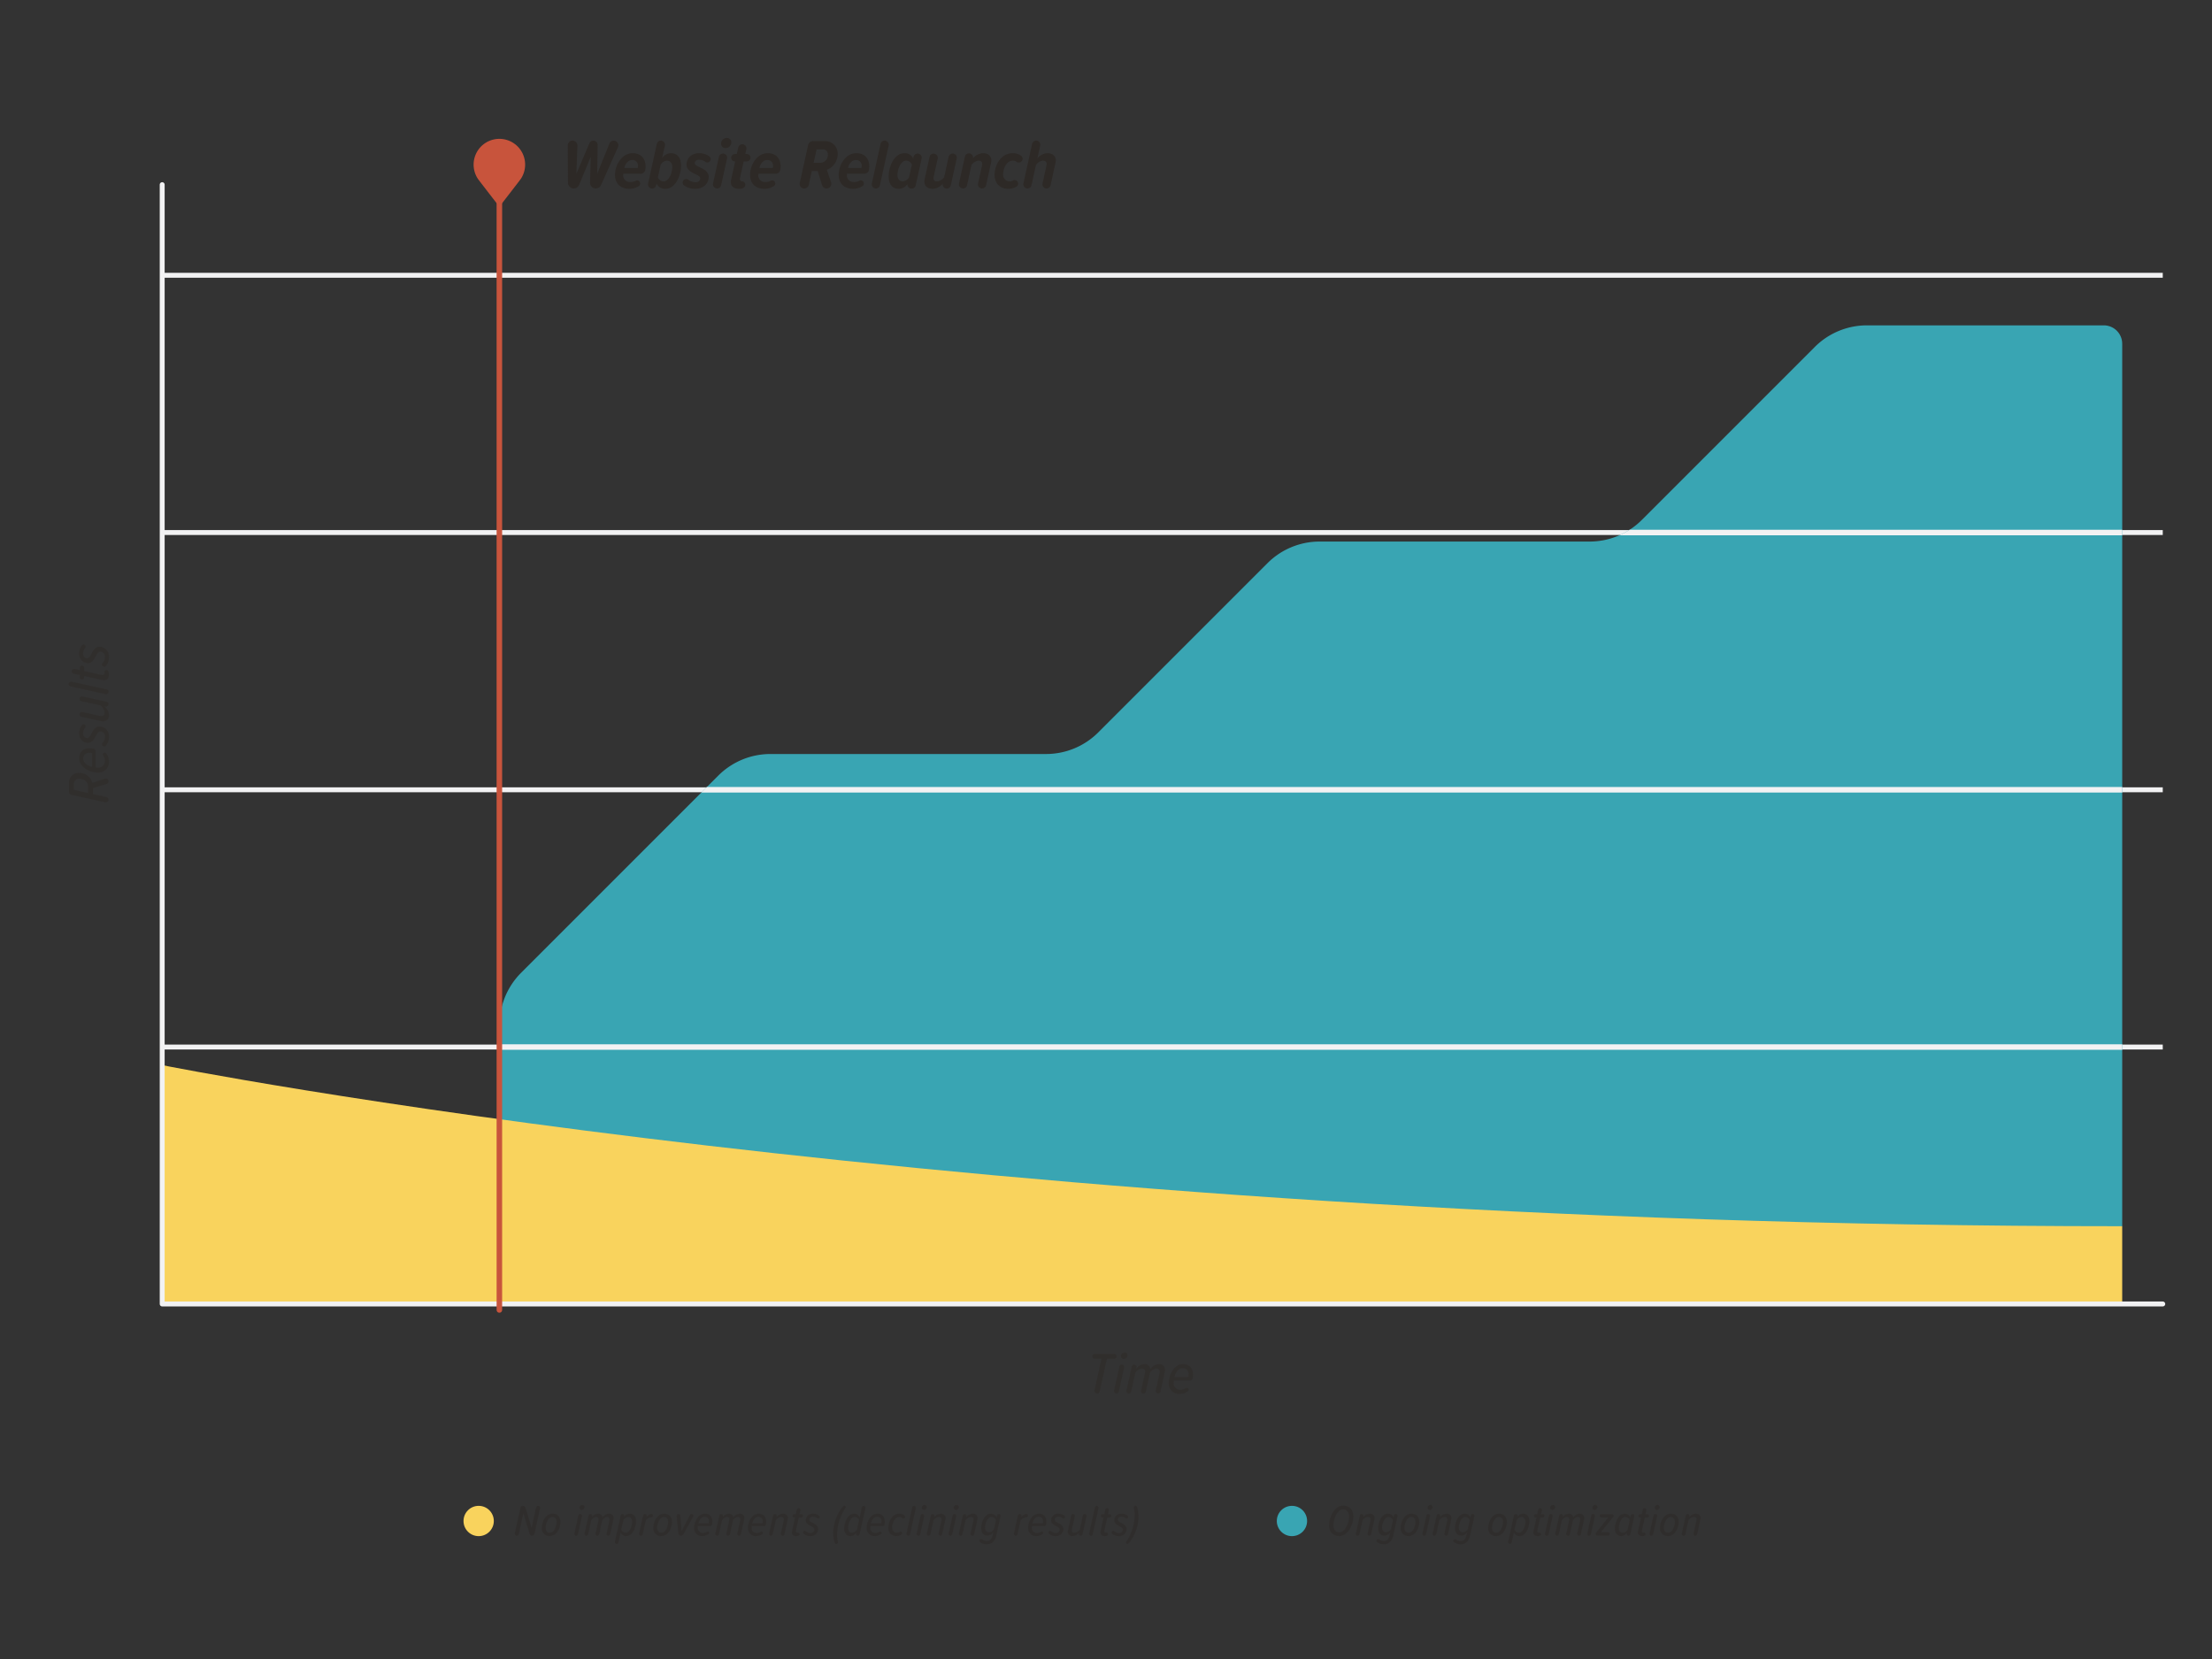 <?xml version="1.0" encoding="UTF-8"?> <svg xmlns="http://www.w3.org/2000/svg" xmlns:xlink="http://www.w3.org/1999/xlink" width="900" height="675" viewBox="0 0 900 675"><rect x="0" y="0" width="900" height="675" fill="#333333" stroke="none"/><defs><clipPath id="clip-path"><path d="M855.967,132.376H759.602a30,30,0,0,0-21.213,8.787l-70.393,70.393a30,30,0,0,1-21.213,8.787H536.923a30,30,0,0,0-21.213,8.787l-68.867,68.867a30,30,0,0,1-21.213,8.787H313.464a30,30,0,0,0-21.213,8.787l-80.219,80.219a30,30,0,0,0-8.787,21.213V521.251H863.467l0-381.375A7.5,7.5,0,0,0,855.967,132.376Z" style="fill:none"></path></clipPath></defs><g style="isolation:isolate"><g id="Layer_1" data-name="Layer 1"><line x1="879.967" y1="426.011" x2="65.989" y2="426.011" style="fill:none;stroke:#f2f2f3;stroke-miterlimit:10;stroke-width:2px"></line><line x1="879.967" y1="321.342" x2="65.989" y2="321.342" style="fill:none;stroke:#f2f2f3;stroke-miterlimit:10;stroke-width:2px"></line><line x1="879.967" y1="112.002" x2="65.989" y2="112.002" style="fill:none;stroke:#f2f2f3;stroke-miterlimit:10;stroke-width:2px"></line><line x1="879.967" y1="216.672" x2="65.989" y2="216.672" style="fill:none;stroke:#f2f2f3;stroke-miterlimit:10;stroke-width:2px"></line><path d="M855.967,132.376H759.602a30,30,0,0,0-21.213,8.787l-70.393,70.393a30,30,0,0,1-21.213,8.787H536.923a30,30,0,0,0-21.213,8.787l-68.867,68.867a30,30,0,0,1-21.213,8.787H313.464a30,30,0,0,0-21.213,8.787l-80.219,80.219a30,30,0,0,0-8.787,21.213V521.251l656.517,9.293.005-29.283,3.699-2.348 0-359.038A7.5,7.5,0,0,0,855.967,132.376Z" style="fill:#39a5b3"></path><g style="clip-path:url(#clip-path)"><g style="mix-blend-mode:multiply"><line x1="879.967" y1="426.011" x2="65.989" y2="426.011" style="fill:none;stroke:#f2f2f3;stroke-miterlimit:10;stroke-width:2.25px"></line><line x1="879.967" y1="321.342" x2="65.989" y2="321.342" style="fill:none;stroke:#f2f2f3;stroke-miterlimit:10;stroke-width:2.25px"></line><line x1="879.967" y1="112.002" x2="65.989" y2="112.002" style="fill:none;stroke:#f2f2f3;stroke-miterlimit:10;stroke-width:2.25px"></line><line x1="879.967" y1="216.672" x2="65.989" y2="216.672" style="fill:none;stroke:#f2f2f3;stroke-miterlimit:10;stroke-width:2.25px"></line></g></g><g style="opacity:0.5"><path d="M37.555,318.471,42.716,316.79a1.14,1.14,0,0,1,1.464,1.104,1.198,1.198,0,0,1-.912,1.128l-5.425,1.656v2.4l5.448,1.2a1.115,1.115,0,1,1-.455,2.184l-13.706-3.024a1.263,1.263,0,0,1-1.08-1.344v-3.601a3.917,3.917,0,0,1,4.009-4.032A5.432,5.432,0,0,1,37.555,318.471Zm-5.304-1.585a2.002,2.002,0,0,0-2.185,2.017v2.448l5.761,1.296v-2.616C35.827,317.99,34.074,316.886,32.251,316.886Z" style="fill:#2d2926"></path><path d="M32.179,308.511c0-2.496,1.632-4.081,4.393-4.081a7.444,7.444,0,0,1,1.271.12,1.183,1.183,0,0,1,1.08,1.32v6.36a7.048,7.048,0,0,0,.984.097,2.637,2.637,0,0,0,2.736-2.856,3.906,3.906,0,0,0-.672-2.088.65.65,0,0,1-.145-.408.779.779,0,0,1,.792-.769.766.766,0,0,1,.648.336,5.425,5.425,0,0,1,1.08,3.169,4.264,4.264,0,0,1-4.633,4.632C36.571,314.343,32.179,312.183,32.179,308.511Zm4.272-2.208a2.32,2.32,0,0,0-2.568,2.376c0,1.752,1.896,3,3.576,3.288v-5.545A5.063,5.063,0,0,0,36.451,306.303Z" style="fill:#2d2926"></path><path d="M42.403,303.735a.912.912,0,0,1-.912-.912.878.878,0,0,1,.216-.6,3.73,3.73,0,0,0,.984-2.521,1.941,1.941,0,0,0-1.824-2.088c-.864,0-1.368.912-1.944,1.92-.672,1.296-1.464,2.736-3.144,2.736-1.896,0-3.601-1.44-3.601-4.032a5.081,5.081,0,0,1,1.128-3.217.919.919,0,0,1,.672-.336.87.87,0,0,1,.672,1.416,3.566,3.566,0,0,0-.815,2.208c0,1.2.672,1.944,1.607,1.944.769,0,1.249-.864,1.776-1.848.721-1.32,1.513-2.833,3.288-2.833a3.91,3.91,0,0,1,3.841,4.225,5.293,5.293,0,0,1-1.248,3.601A.854.854,0,0,1,42.403,303.735Z" style="fill:#2d2926"></path><path d="M33.57,283.358l9.817,2.16a1.004,1.004,0,0,1,.792.984,1.026,1.026,0,0,1-1.225.983l-.504-.119a4.757,4.757,0,0,1,1.896,3.456,2.418,2.418,0,0,1-3.217,2.592l-7.992-1.752a1.004,1.004,0,0,1-.792-.984,1.015,1.015,0,0,1,1.224-.983l6.961,1.56c1.272.288,1.992-.168,1.992-1.392a4.018,4.018,0,0,0-1.776-2.881l-7.608-1.656a1.007,1.007,0,1,1,.432-1.968Z" style="fill:#2d2926"></path><path d="M42.955,282.448l-14.232-3.145a1.005,1.005,0,0,1-.793-.984,1.017,1.017,0,0,1,1.225-.984l14.233,3.145a.985.985,0,0,1,.792.984A1.03,1.03,0,0,1,42.955,282.448Z" style="fill:#2d2926"></path><path d="M33.354,270.783a.907.907,0,0,1,.912.888v1.345l6.864,1.536c.864.216,1.393-.024,1.393-.84a.875.875,0,0,0-.048-.24.801.801,0,0,1,.72-.864.816.816,0,0,1,.912.528,2.684,2.684,0,0,1,.24,1.128c0,1.944-.984,2.832-2.809,2.424l-7.272-1.607v.527a.907.907,0,0,1-.912.889.886.886,0,0,1-.888-.889v-.936l-2.496-.553a.997.997,0,0,1-.792-.96,1.032,1.032,0,0,1,1.224-1.008l2.064.456v-.937A.886.886,0,0,1,33.354,270.783Z" style="fill:#2d2926"></path><path d="M42.403,271.288a.912.912,0,0,1-.912-.912.878.878,0,0,1,.216-.6,3.73,3.73,0,0,0,.984-2.521,1.941,1.941,0,0,0-1.824-2.088c-.864,0-1.368.912-1.944,1.92-.672,1.296-1.464,2.736-3.144,2.736-1.896,0-3.601-1.44-3.601-4.032a5.081,5.081,0,0,1,1.128-3.217.919.919,0,0,1,.672-.336.87.87,0,0,1,.672,1.416,3.566,3.566,0,0,0-.815,2.208c0,1.2.672,1.944,1.607,1.944.769,0,1.249-.864,1.776-1.848.721-1.32,1.513-2.833,3.288-2.833a3.91,3.91,0,0,1,3.841,4.225,5.293,5.293,0,0,1-1.248,3.601A.854.854,0,0,1,42.403,271.288Z" style="fill:#2d2926"></path></g><g style="opacity:0.5"><path d="M445.308,565.659l2.808-12.77h-2.688a1.008,1.008,0,0,1,0-2.017h7.897a1.008,1.008,0,0,1,0,2.017h-2.929l-2.928,13.226a1.132,1.132,0,0,1-1.08.888A1.11,1.11,0,0,1,445.308,565.659Z" style="fill:#2d2926"></path><path d="M453.274,565.778l2.16-9.816a1.004,1.004,0,0,1,.984-.792,1.015,1.015,0,0,1,.983,1.224l-2.184,9.817a.978.978,0,0,1-.96.792A1.005,1.005,0,0,1,453.274,565.778Zm4.296-15.505a1.183,1.183,0,0,1,1.2,1.176,1.517,1.517,0,0,1-1.512,1.513,1.164,1.164,0,0,1-1.2-1.152A1.539,1.539,0,0,1,457.57,550.273Z" style="fill:#2d2926"></path><path d="M473.939,558.218l-1.752,7.993a1.007,1.007,0,1,1-1.968-.433l1.56-7.104c.24-1.104-.239-1.848-1.296-1.848a3.779,3.779,0,0,0-2.592,1.776l-1.656,7.608a1.012,1.012,0,0,1-1.009.792,1.001,1.001,0,0,1-.96-1.225l1.561-7.104c.24-1.128-.145-1.848-1.32-1.848a3.738,3.738,0,0,0-2.568,1.776l-1.68,7.608a.978.978,0,0,1-.96.792,1.034,1.034,0,0,1-1.009-1.225l2.185-9.816a1.004,1.004,0,0,1,.984-.792,1.039,1.039,0,0,1,.983,1.224l-.119.48a4.412,4.412,0,0,1,3.24-1.872,2.245,2.245,0,0,1,2.472,1.872v.168a4.527,4.527,0,0,1,3.48-2.04C473.412,555.002,474.348,556.322,473.939,558.218Z" style="fill:#2d2926"></path><path d="M481.354,555.002c2.496,0,4.081,1.632,4.081,4.393a7.443,7.443,0,0,1-.12,1.271,1.183,1.183,0,0,1-1.32,1.08h-6.36a7.048,7.048,0,0,0-.097.984,2.637,2.637,0,0,0,2.856,2.736,3.906,3.906,0,0,0,2.088-.672.65.65,0,0,1,.408-.145.779.779,0,0,1,.769.792.766.766,0,0,1-.336.648,5.425,5.425,0,0,1-3.169,1.08,4.264,4.264,0,0,1-4.632-4.633C475.522,559.395,477.683,555.002,481.354,555.002Zm2.208,4.272a2.32,2.32,0,0,0-2.376-2.568c-1.752,0-3,1.896-3.288,3.576h5.545A5.063,5.063,0,0,0,483.562,559.274Z" style="fill:#2d2926"></path></g><path d="M65.988,433.37v97.174H863.467V498.914C392.42,498.914,65.988,433.37,65.988,433.37Z" style="fill:#f9d35d"></path><polyline points="879.967 530.544 65.989 530.544 65.989 75.131" style="fill:none;stroke:#f2f2f3;stroke-linecap:round;stroke-linejoin:round;stroke-width:2px"></polyline><g id="Google_Tag_Manager" data-name="Google Tag Manager"><path d="M240.073,74.283l.286-10.494L235.612,75.228a2.317,2.317,0,0,1-2.173,1.458,2.373,2.373,0,0,1-2.345-2.345l-.086-15.127a1.942,1.942,0,0,1,1.944-2.002,1.996,1.996,0,0,1,1.973,2.06l-.4,11.409,5.29-12.41a1.743,1.743,0,0,1,3.346.715l-.171,11.695,4.976-12.268a1.878,1.878,0,1,1,3.46,1.459l-6.892,15.44a2.335,2.335,0,0,1-4.461-1.029Z" style="fill:#2d2926"></path><path d="M257.438,62.331c3.203,0,5.204,2.03,5.233,5.404a7.686,7.686,0,0,1-.115,1.172,1.929,1.929,0,0,1-2.173,1.773h-6.777c-.028.286-.057.543-.057.772a2.739,2.739,0,0,0,3.06,2.602A4.572,4.572,0,0,0,258.667,73.54a.918.918,0,0,1,.544-.143,1.257,1.257,0,0,1,1.258,1.286,1.22,1.22,0,0,1-.658,1.087,7.182,7.182,0,0,1-3.631,1.058c-3.66,0-5.948-2.087-5.948-5.719C250.231,67.192,252.948,62.331,257.438,62.331Zm2.145,5.146a2.248,2.248,0,0,0-2.373-2.373c-1.773,0-2.917,1.772-3.174,3.231h5.461A4.338,4.338,0,0,0,259.582,67.478Z" style="fill:#2d2926"></path><path d="M277.11,67.393c0,3.86-2.202,9.436-6.405,9.436a3.684,3.684,0,0,1-3.574-2.173l-.144.657a1.677,1.677,0,1,1-3.288-.657l3.546-16.128a1.716,1.716,0,0,1,1.658-1.315,1.683,1.683,0,0,1,1.63,2.03l-1.144,5.119a4.373,4.373,0,0,1,3.574-2.03C275.509,62.331,277.11,64.104,277.11,67.393Zm-3.574.6c0-1.658-.887-2.63-2.202-2.63a3.255,3.255,0,0,0-2.517,1.658L267.674,72.168a2.52,2.52,0,0,0,2.345,1.63C272.221,73.798,273.536,70.223,273.536,67.992Z" style="fill:#2d2926"></path><path d="M277.729,74.312a1.472,1.472,0,0,1,1.487-1.459,1.36,1.36,0,0,1,.829.258,4.954,4.954,0,0,0,2.974,1.058,1.695,1.695,0,0,0,1.888-1.544c0-.801-.944-1.287-2.06-1.83-1.572-.743-3.517-1.658-3.517-3.832,0-2.401,1.802-4.632,5.204-4.632a6.95,6.95,0,0,1,3.975,1.23,1.373,1.373,0,0,1-.743,2.545,1.285,1.285,0,0,1-.772-.286,4.8,4.8,0,0,0-2.516-.829c-1.115,0-1.802.601-1.802,1.401,0,.686.887,1.115,1.973,1.63,1.602.743,3.688,1.687,3.688,4.003,0,2.573-2.059,4.804-5.49,4.804a7.753,7.753,0,0,1-4.46-1.344A1.462,1.462,0,0,1,277.729,74.312Z" style="fill:#2d2926"></path><path d="M290.114,74.627l2.402-10.838a1.716,1.716,0,0,1,1.658-1.315,1.668,1.668,0,0,1,1.63,2.059l-2.402,10.838a1.66,1.66,0,0,1-1.63,1.315A1.7,1.7,0,0,1,290.114,74.627Zm5.604-18.501a1.802,1.802,0,0,1,1.858,1.772,2.347,2.347,0,0,1-2.345,2.345,1.785,1.785,0,0,1-1.858-1.772A2.367,2.367,0,0,1,295.719,56.126Z" style="fill:#2d2926"></path><path d="M305.356,64.133a1.532,1.532,0,0,1-1.516,1.544H302.582l-1.458,6.576c-.229.973.086,1.487.857,1.545.058,0,.114.028.172.028a1.348,1.348,0,0,1,1.087,1.258,1.503,1.503,0,0,1-1.259,1.573,3.382,3.382,0,0,1-1.115.171c-2.602,0-3.917-1.286-3.374-3.803l1.63-7.349h-.171a1.473,1.473,0,0,1-1.43-1.516,1.501,1.501,0,0,1,1.515-1.487h.744l.601-2.659a1.716,1.716,0,0,1,1.658-1.315,1.668,1.668,0,0,1,1.63,2.059l-.429,1.916h.657A1.484,1.484,0,0,1,305.356,64.133Z" style="fill:#2d2926"></path><path d="M312.394,62.331c3.203,0,5.204,2.03,5.233,5.404a7.686,7.686,0,0,1-.115,1.172,1.929,1.929,0,0,1-2.173,1.773h-6.777c-.028.286-.057.543-.057.772a2.739,2.739,0,0,0,3.06,2.602,4.572,4.572,0,0,0,2.059-.515.916.916,0,0,1,.543-.143,1.257,1.257,0,0,1,1.259,1.286,1.22,1.22,0,0,1-.658,1.087,7.184,7.184,0,0,1-3.631,1.058c-3.66,0-5.948-2.087-5.948-5.719C305.188,67.192,307.904,62.331,312.394,62.331Zm2.145,5.146a2.248,2.248,0,0,0-2.373-2.373c-1.773,0-2.917,1.772-3.174,3.231h5.461A4.338,4.338,0,0,0,314.538,67.478Z" style="fill:#2d2926"></path><path d="M336.417,69.079l1.716,5.062a1.919,1.919,0,0,1-1.83,2.545,1.941,1.941,0,0,1-1.858-1.458l-1.773-5.662h-2.373l-1.229,5.633a1.899,1.899,0,0,1-1.83,1.487,1.857,1.857,0,0,1-1.83-2.288l3.346-15.184a2.08,2.08,0,0,1,2.23-1.802h4.604a5.052,5.052,0,0,1,5.232,5.119A6.785,6.785,0,0,1,336.417,69.079Zm.4-6.205a1.959,1.959,0,0,0-2.03-2.116h-2.517L331.041,66.248h2.688A3.128,3.128,0,0,0,336.817,62.874Z" style="fill:#2d2926"></path><path d="M348.453,62.331c3.203,0,5.204,2.03,5.233,5.404a7.686,7.686,0,0,1-.115,1.172,1.929,1.929,0,0,1-2.173,1.773h-6.777c-.028.286-.057.543-.057.772a2.739,2.739,0,0,0,3.06,2.602,4.572,4.572,0,0,0,2.059-.515.918.918,0,0,1,.544-.143,1.257,1.257,0,0,1,1.258,1.286,1.22,1.22,0,0,1-.658,1.087,7.182,7.182,0,0,1-3.631,1.058c-3.66,0-5.948-2.087-5.948-5.719C341.247,67.192,343.964,62.331,348.453,62.331Zm2.145,5.146a2.248,2.248,0,0,0-2.373-2.373c-1.773,0-2.917,1.772-3.174,3.231h5.461A4.338,4.338,0,0,0,350.598,67.478Z" style="fill:#2d2926"></path><path d="M354.729,74.655l3.546-16.128a1.717,1.717,0,0,1,1.658-1.315,1.655,1.655,0,0,1,1.63,2.03l-3.546,16.128a1.66,1.66,0,0,1-1.63,1.315A1.688,1.688,0,0,1,354.729,74.655Z" style="fill:#2d2926"></path><path d="M374.984,64.504,372.582,75.37a1.672,1.672,0,0,1-1.688,1.373,1.748,1.748,0,0,1-1.716-1.83,4.306,4.306,0,0,1-3.46,1.915c-2.545,0-4.146-1.772-4.146-5.061,0-3.89,2.201-9.437,6.434-9.437a3.673,3.673,0,0,1,3.546,2.173l.143-.715a1.743,1.743,0,0,1,1.658-1.315A1.672,1.672,0,0,1,374.984,64.504Zm-3.976,2.488a2.517,2.517,0,0,0-2.345-1.63c-2.201,0-3.517,3.574-3.517,5.833,0,1.658.886,2.603,2.201,2.603a3.248,3.248,0,0,0,2.517-1.63Z" style="fill:#2d2926"></path><path d="M389.255,64.504l-2.401,10.866a1.674,1.674,0,1,1-3.289-.629,5.646,5.646,0,0,1-4.031,2.087c-2.488,0-3.832-1.544-3.317-3.917l2.002-9.122a1.692,1.692,0,1,1,3.288.801L379.904,71.796c-.314,1.287.229,2.002,1.401,2.002a4.013,4.013,0,0,0,2.859-1.745l1.802-8.264a1.709,1.709,0,0,1,1.63-1.315A1.66,1.66,0,0,1,389.255,64.504Z" style="fill:#2d2926"></path><path d="M403.215,66.248l-2.002,9.122a1.66,1.66,0,0,1-1.63,1.315,1.677,1.677,0,0,1-1.63-2.116l1.602-7.206c.286-1.286-.229-2.001-1.401-2.001a4.073,4.073,0,0,0-2.888,1.744l-1.802,8.264a1.682,1.682,0,0,1-3.288-.715l2.402-10.866a1.677,1.677,0,1,1,3.288.658,5.579,5.579,0,0,1,4.061-2.116C402.386,62.331,403.759,63.875,403.215,66.248Z" style="fill:#2d2926"></path><path d="M411.962,62.331a5.783,5.783,0,0,1,3.346.943,1.538,1.538,0,0,1,.772,1.315,1.582,1.582,0,0,1-1.573,1.544,1.452,1.452,0,0,1-.857-.257,2.589,2.589,0,0,0-1.573-.515c-2.401,0-3.917,2.974-3.917,5.49a2.64,2.64,0,0,0,2.745,2.945,2.472,2.472,0,0,0,1.344-.4,1.326,1.326,0,0,1,.601-.114A1.41,1.41,0,0,1,414.25,74.713a1.443,1.443,0,0,1-.715,1.229,6.065,6.065,0,0,1-3.175.886c-3.46,0-5.69-2.145-5.69-5.719C404.67,66.763,407.615,62.331,411.962,62.331Z" style="fill:#2d2926"></path><path d="M424.177,74.655,425.75,67.421a2.91,2.91,0,0,0,.114-.715c0-.943-.657-1.344-1.602-1.344a4.082,4.082,0,0,0-2.773,1.744l-1.802,8.264a1.66,1.66,0,0,1-1.63,1.315,1.688,1.688,0,0,1-1.658-2.03l3.546-16.128a1.717,1.717,0,0,1,1.658-1.315,1.655,1.655,0,0,1,1.63,2.03l-1.144,5.205a5.484,5.484,0,0,1,4.061-2.116c2.145,0,3.432,1.201,3.432,2.916a4.211,4.211,0,0,1-.144,1.001l-1.973,9.122a1.718,1.718,0,0,1-1.659,1.315A1.656,1.656,0,0,1,424.177,74.655Z" style="fill:#2d2926"></path></g><path d="M210.591,59.565a10.482,10.482,0,0,0-16.165,13.178c.384.581,8.755,11.368,8.755,11.368s8.363-10.779,8.745-11.355A10.485,10.485,0,0,0,210.591,59.565Z" style="fill:#c8543c"></path><line x1="203.18" y1="69.003" x2="203.18" y2="532.99" style="fill:none;stroke:#c8543c;stroke-linecap:round;stroke-miterlimit:10;stroke-width:2.25px"></line><path d="M546.542,612.571c2.503,0,4.142,1.801,4.142,4.412,0,3.312-2.197,8.012-5.798,8.012-2.503,0-4.142-1.782-4.142-4.411C540.744,617.271,542.941,612.571,546.542,612.571Zm-.126,1.531c-2.251,0-3.89,3.835-3.89,6.464,0,1.818.991,2.898,2.467,2.898,2.233,0,3.907-3.817,3.907-6.446C548.9,615.2,547.893,614.103,546.416,614.103Z" style="fill:#2d2926;opacity:0.5"></path><path d="M559.202,618.279l-1.314,5.996a.756.756,0,0,1-1.477-.324l1.152-5.222c.216-.973-.126-1.494-1.026-1.494a2.985,2.985,0,0,0-2.161,1.332l-1.26,5.708a.734.734,0,0,1-.721.594.774.774,0,0,1-.756-.918l1.639-7.364a.753.753,0,0,1,.738-.595.781.781,0,0,1,.738.919l-.091.36a3.575,3.575,0,0,1,2.575-1.405A1.824,1.824,0,0,1,559.202,618.279Z" style="fill:#2d2926;opacity:0.5"></path><path d="M568.638,616.911l-1.71,7.706c-.631,2.827-2.143,3.691-3.835,3.691a4.436,4.436,0,0,1-2.773-.811.78.78,0,0,1-.288-.576.703.703,0,0,1,.702-.702.735.735,0,0,1,.433.144,2.915,2.915,0,0,0,1.891.631c1.062,0,1.926-.612,2.305-2.287l.306-1.26a2.92,2.92,0,0,1-2.377,1.368c-1.44,0-2.557-.954-2.557-3.062,0-2.412,1.368-5.888,3.979-5.888A2.515,2.515,0,0,1,567,617.379l.161-.792a.755.755,0,0,1,.738-.595A.771.771,0,0,1,568.638,616.911Zm-1.908,1.675a1.995,1.995,0,0,0-1.818-1.351c-1.603,0-2.575,2.574-2.575,4.267,0,1.297.648,1.945,1.639,1.945a2.66,2.66,0,0,0,1.963-1.297Z" style="fill:#2d2926;opacity:0.5"></path><path d="M574.24,615.866c2.052,0,3.24,1.297,3.24,3.403,0,2.611-1.674,5.726-4.357,5.726a3.055,3.055,0,0,1-3.24-3.402C569.883,618.981,571.557,615.866,574.24,615.866Zm-.055,1.369c-1.656,0-2.719,2.629-2.719,4.339,0,1.368.666,2.053,1.729,2.053,1.656,0,2.701-2.61,2.701-4.321C575.896,617.919,575.248,617.235,574.186,617.235Z" style="fill:#2d2926;opacity:0.5"></path><path d="M578.753,623.951l1.621-7.364a.753.753,0,0,1,.738-.595.763.763,0,0,1,.738.919l-1.639,7.364a.734.734,0,0,1-.721.594A.754.754,0,0,1,578.753,623.951Zm3.224-11.632a.888.888,0,0,1,.9.883,1.138,1.138,0,0,1-1.135,1.134.873.873,0,0,1-.9-.864A1.155,1.155,0,0,1,581.977,612.319Z" style="fill:#2d2926;opacity:0.5"></path><path d="M590.461,618.279l-1.314,5.996a.756.756,0,0,1-1.477-.324l1.152-5.222c.216-.973-.126-1.494-1.026-1.494a2.985,2.985,0,0,0-2.161,1.332l-1.26,5.708a.734.734,0,0,1-.721.594.774.774,0,0,1-.756-.918l1.639-7.364a.753.753,0,0,1,.738-.595.781.781,0,0,1,.738.919l-.091.36a3.575,3.575,0,0,1,2.575-1.405A1.824,1.824,0,0,1,590.461,618.279Z" style="fill:#2d2926;opacity:0.5"></path><path d="M599.896,616.911l-1.71,7.706c-.631,2.827-2.143,3.691-3.835,3.691a4.436,4.436,0,0,1-2.773-.811.78.78,0,0,1-.288-.576.703.703,0,0,1,.702-.702.735.735,0,0,1,.433.144,2.915,2.915,0,0,0,1.891.631c1.062,0,1.926-.612,2.305-2.287l.306-1.26a2.92,2.92,0,0,1-2.377,1.368c-1.44,0-2.557-.954-2.557-3.062,0-2.412,1.368-5.888,3.979-5.888a2.515,2.515,0,0,1,2.287,1.513l.161-.792a.755.755,0,0,1,.738-.595A.771.771,0,0,1,599.896,616.911Zm-1.908,1.675a1.995,1.995,0,0,0-1.818-1.351c-1.603,0-2.575,2.574-2.575,4.267,0,1.297.648,1.945,1.639,1.945a2.66,2.66,0,0,0,1.963-1.297Z" style="fill:#2d2926;opacity:0.5"></path><path d="M609.867,615.866c2.052,0,3.24,1.297,3.24,3.403,0,2.611-1.674,5.726-4.357,5.726a3.055,3.055,0,0,1-3.24-3.402C605.51,618.981,607.184,615.866,609.867,615.866Zm-.055,1.369c-1.656,0-2.719,2.629-2.719,4.339,0,1.368.666,2.053,1.729,2.053,1.656,0,2.701-2.61,2.701-4.321C611.523,617.919,610.875,617.235,609.812,617.235Z" style="fill:#2d2926;opacity:0.5"></path><path d="M622.248,618.981c0,2.467-1.404,6.014-3.979,6.014a2.423,2.423,0,0,1-2.286-1.477l-.9,4.069a.734.734,0,0,1-.721.595.747.747,0,0,1-.738-.919l2.359-10.677a.747.747,0,1,1,1.458.324l-.072.324a2.797,2.797,0,0,1,2.323-1.369C621.258,615.866,622.248,616.983,622.248,618.981Zm-1.603.234c0-1.278-.63-1.98-1.62-1.98a2.52,2.52,0,0,0-1.945,1.351l-.828,3.727a1.865,1.865,0,0,0,1.765,1.314C619.655,623.627,620.646,620.908,620.646,619.216Z" style="fill:#2d2926;opacity:0.5"></path><path d="M628.38,616.749a.681.681,0,0,1-.667.685h-1.008l-1.152,5.149c-.162.647.018,1.044.63,1.044a.625.625,0,0,0,.181-.036.6.6,0,0,1,.647.54.612.612,0,0,1-.396.685,2.02,2.02,0,0,1-.847.18c-1.458,0-2.124-.738-1.818-2.106l1.206-5.455h-.396a.681.681,0,0,1-.667-.685.665.665,0,0,1,.667-.666h.702l.414-1.873a.748.748,0,0,1,.72-.594.775.775,0,0,1,.757.918l-.343,1.549h.702A.665.665,0,0,1,628.38,616.749Z" style="fill:#2d2926;opacity:0.5"></path><path d="M628.624,623.951l1.621-7.364a.753.753,0,0,1,.738-.595.763.763,0,0,1,.738.919l-1.639,7.364a.734.734,0,0,1-.721.594A.754.754,0,0,1,628.624,623.951Zm3.224-11.632a.888.888,0,0,1,.9.883,1.138,1.138,0,0,1-1.135,1.134.873.873,0,0,1-.9-.864A1.155,1.155,0,0,1,631.848,612.319Z" style="fill:#2d2926;opacity:0.5"></path><path d="M644.51,618.279l-1.314,5.996a.756.756,0,0,1-1.477-.324l1.171-5.33c.18-.828-.181-1.386-.973-1.386a2.835,2.835,0,0,0-1.944,1.332l-1.242,5.708a.76.76,0,0,1-.757.594.75.75,0,0,1-.72-.918l1.17-5.33c.181-.846-.107-1.386-.99-1.386a2.806,2.806,0,0,0-1.927,1.332l-1.26,5.708a.734.734,0,0,1-.721.594.774.774,0,0,1-.756-.918l1.639-7.364a.753.753,0,0,1,.738-.595.781.781,0,0,1,.738.919l-.091.36a3.313,3.313,0,0,1,2.431-1.405,1.684,1.684,0,0,1,1.854,1.405v.126a3.397,3.397,0,0,1,2.611-1.531A1.78,1.78,0,0,1,644.51,618.279Z" style="fill:#2d2926;opacity:0.5"></path><path d="M645.836,623.951l1.621-7.364a.753.753,0,0,1,.738-.595.763.763,0,0,1,.738.919l-1.639,7.364a.734.734,0,0,1-.721.594A.754.754,0,0,1,645.836,623.951Zm3.224-11.632a.887.887,0,0,1,.899.883,1.137,1.137,0,0,1-1.134,1.134.873.873,0,0,1-.9-.864A1.155,1.155,0,0,1,649.06,612.319Z" style="fill:#2d2926;opacity:0.5"></path><path d="M649.204,624.059a.827.827,0,0,1,.18-.449l4.934-6.176h-2.791a.675.675,0,1,1,0-1.351h4.321a.684.684,0,0,1,.685.684.753.753,0,0,1-.162.433l-4.97,6.229h2.881a.685.685,0,0,1,.685.685.669.669,0,0,1-.685.666h-4.339A.738.738,0,0,1,649.204,624.059Z" style="fill:#2d2926;opacity:0.5"></path><path d="M664.949,616.911l-1.62,7.364a.756.756,0,0,1-1.477-.324l.072-.342a2.79,2.79,0,0,1-2.305,1.386c-1.566,0-2.575-1.116-2.575-3.097,0-2.484,1.404-6.032,3.997-6.032a2.373,2.373,0,0,1,2.269,1.495l.181-.774a.747.747,0,1,1,1.458.324Zm-1.891,1.639a1.863,1.863,0,0,0-1.764-1.314c-1.657,0-2.629,2.719-2.629,4.429,0,1.261.611,1.963,1.603,1.963a2.525,2.525,0,0,0,1.962-1.332Z" style="fill:#2d2926;opacity:0.5"></path><path d="M670.907,616.749a.681.681,0,0,1-.667.685h-1.008l-1.152,5.149c-.162.647.018,1.044.63,1.044a.625.625,0,0,0,.181-.036.6.6,0,0,1,.647.54.612.612,0,0,1-.396.685,2.02,2.02,0,0,1-.847.18c-1.458,0-2.124-.738-1.818-2.106l1.206-5.455h-.396a.681.681,0,0,1-.667-.685.665.665,0,0,1,.667-.666h.702l.414-1.873a.748.748,0,0,1,.72-.594.775.775,0,0,1,.757.918l-.343,1.549h.702A.665.665,0,0,1,670.907,616.749Z" style="fill:#2d2926;opacity:0.5"></path><path d="M671.151,623.951l1.621-7.364a.753.753,0,0,1,.738-.595.763.763,0,0,1,.738.919l-1.639,7.364a.734.734,0,0,1-.721.594A.754.754,0,0,1,671.151,623.951Zm3.224-11.632a.888.888,0,0,1,.9.883,1.138,1.138,0,0,1-1.135,1.134.873.873,0,0,1-.9-.864A1.155,1.155,0,0,1,674.375,612.319Z" style="fill:#2d2926;opacity:0.5"></path><path d="M679.775,615.866c2.052,0,3.24,1.297,3.24,3.403,0,2.611-1.674,5.726-4.357,5.726a3.055,3.055,0,0,1-3.24-3.402C675.418,618.981,677.092,615.866,679.775,615.866Zm-.055,1.369c-1.656,0-2.719,2.629-2.719,4.339,0,1.368.666,2.053,1.729,2.053,1.656,0,2.701-2.61,2.701-4.321C681.432,617.919,680.783,617.235,679.721,617.235Z" style="fill:#2d2926;opacity:0.5"></path><path d="M691.833,618.279l-1.314,5.996a.756.756,0,0,1-1.477-.324l1.152-5.222c.216-.973-.126-1.494-1.026-1.494a2.985,2.985,0,0,0-2.161,1.332l-1.26,5.708a.734.734,0,0,1-.721.594.774.774,0,0,1-.756-.918l1.639-7.364a.753.753,0,0,1,.738-.595.781.781,0,0,1,.738.919l-.091.36a3.575,3.575,0,0,1,2.575-1.405A1.824,1.824,0,0,1,691.833,618.279Z" style="fill:#2d2926;opacity:0.5"></path><circle cx="525.659" cy="618.848" r="6.163" style="fill:#39a5b3"></circle><path d="M215.497,624.131l-2.557-8.372-1.854,8.444a.836.836,0,1,1-1.638-.342l2.286-10.335a1.083,1.083,0,0,1,1.062-.847,1.064,1.064,0,0,1,1.026.774l2.467,8.12,1.818-8.229a.865.865,0,0,1,.828-.666.832.832,0,0,1,.811,1.026l-2.269,10.353a1.06,1.06,0,0,1-1.009.811A1.006,1.006,0,0,1,215.497,624.131Z" style="fill:#2d2926;opacity:0.5"></path><path d="M224.798,615.866c2.052,0,3.24,1.297,3.24,3.403,0,2.611-1.674,5.726-4.357,5.726a3.055,3.055,0,0,1-3.24-3.402C220.44,618.981,222.114,615.866,224.798,615.866Zm-.055,1.369c-1.656,0-2.719,2.629-2.719,4.339,0,1.368.666,2.053,1.729,2.053,1.656,0,2.701-2.61,2.701-4.321C226.454,617.919,225.806,617.235,224.743,617.235Z" style="fill:#2d2926;opacity:0.5"></path><path d="M233.687,623.951l1.621-7.364a.753.753,0,0,1,.738-.595.763.763,0,0,1,.738.919l-1.639,7.364a.734.734,0,0,1-.721.594A.754.754,0,0,1,233.687,623.951Zm3.224-11.632a.887.887,0,0,1,.899.883,1.137,1.137,0,0,1-1.134,1.134.873.873,0,0,1-.9-.864A1.155,1.155,0,0,1,236.91,612.319Z" style="fill:#2d2926;opacity:0.5"></path><path d="M249.572,618.279l-1.314,5.996a.756.756,0,0,1-1.477-.324l1.171-5.33c.18-.828-.181-1.386-.973-1.386a2.835,2.835,0,0,0-1.944,1.332l-1.242,5.708a.759.759,0,0,1-.757.594.75.75,0,0,1-.72-.918l1.17-5.33c.181-.846-.107-1.386-.99-1.386a2.806,2.806,0,0,0-1.927,1.332l-1.26,5.708a.734.734,0,0,1-.721.594.774.774,0,0,1-.756-.918l1.639-7.364a.753.753,0,0,1,.738-.595.781.781,0,0,1,.738.919l-.091.36a3.313,3.313,0,0,1,2.431-1.405,1.685,1.685,0,0,1,1.855,1.405v.126a3.394,3.394,0,0,1,2.61-1.531A1.779,1.779,0,0,1,249.572,618.279Z" style="fill:#2d2926;opacity:0.5"></path><path d="M258.796,618.981c0,2.467-1.404,6.014-3.979,6.014a2.423,2.423,0,0,1-2.286-1.477l-.9,4.069a.734.734,0,0,1-.721.595.747.747,0,0,1-.738-.919l2.359-10.677a.747.747,0,1,1,1.458.324l-.072.324a2.797,2.797,0,0,1,2.323-1.369C257.806,615.866,258.796,616.983,258.796,618.981Zm-1.603.234c0-1.278-.63-1.98-1.62-1.98a2.52,2.52,0,0,0-1.945,1.351l-.828,3.727a1.865,1.865,0,0,0,1.765,1.314C256.203,623.627,257.193,620.908,257.193,619.216Z" style="fill:#2d2926;opacity:0.5"></path><path d="M265.712,616.623a.734.734,0,0,1-.738.756h-.144a2.777,2.777,0,0,0-2.106,1.351l-1.225,5.546a.734.734,0,0,1-.721.594.774.774,0,0,1-.756-.918l1.639-7.364a.756.756,0,1,1,1.477.324l-.091.414a2.871,2.871,0,0,1,1.981-1.351A.625.625,0,0,1,265.712,616.623Z" style="fill:#2d2926;opacity:0.5"></path><path d="M270.18,615.866c2.052,0,3.24,1.297,3.24,3.403,0,2.611-1.674,5.726-4.357,5.726a3.055,3.055,0,0,1-3.24-3.402C265.822,618.981,267.496,615.866,270.18,615.866Zm-.055,1.369c-1.656,0-2.719,2.629-2.719,4.339,0,1.368.666,2.053,1.729,2.053,1.656,0,2.701-2.61,2.701-4.321C271.836,617.919,271.188,617.235,270.125,617.235Z" style="fill:#2d2926;opacity:0.5"></path><path d="M282.032,617.091l-3.979,7.202a1.081,1.081,0,0,1-.955.576,1.104,1.104,0,0,1-1.08-.972l-.738-7.022a.788.788,0,0,1,.774-.883.771.771,0,0,1,.774.721l.486,6.212,3.421-6.536a.698.698,0,0,1,.647-.396A.736.736,0,0,1,282.032,617.091Z" style="fill:#2d2926;opacity:0.5"></path><path d="M286.793,615.866c1.872,0,3.061,1.225,3.061,3.296a5.573,5.573,0,0,1-.09.954.887.887,0,0,1-.99.81H284.002a5.375,5.375,0,0,0-.072.738,1.979,1.979,0,0,0,2.144,2.053,2.929,2.929,0,0,0,1.566-.504.486.486,0,0,1,.306-.108.584.584,0,0,1,.576.595.574.574,0,0,1-.252.486,4.076,4.076,0,0,1-2.377.81,3.199,3.199,0,0,1-3.475-3.475C282.418,619.162,284.038,615.866,286.793,615.866Zm1.656,3.205a1.741,1.741,0,0,0-1.782-1.927c-1.314,0-2.251,1.423-2.467,2.684h4.159A3.785,3.785,0,0,0,288.449,619.071Z" style="fill:#2d2926;opacity:0.5"></path><path d="M302.778,618.279l-1.314,5.996a.756.756,0,0,1-1.477-.324l1.171-5.33c.18-.828-.181-1.386-.973-1.386a2.835,2.835,0,0,0-1.944,1.332l-1.242,5.708a.76.76,0,0,1-.757.594.75.75,0,0,1-.72-.918l1.17-5.33c.181-.846-.107-1.386-.99-1.386a2.806,2.806,0,0,0-1.927,1.332l-1.26,5.708a.734.734,0,0,1-.721.594.774.774,0,0,1-.756-.918l1.639-7.364a.753.753,0,0,1,.738-.595.781.781,0,0,1,.738.919l-.091.36a3.313,3.313,0,0,1,2.431-1.405,1.684,1.684,0,0,1,1.854,1.405v.126a3.397,3.397,0,0,1,2.611-1.531A1.78,1.78,0,0,1,302.778,618.279Z" style="fill:#2d2926;opacity:0.5"></path><path d="M308.675,615.866c1.873,0,3.061,1.225,3.061,3.296a5.476,5.476,0,0,1-.09.954.887.887,0,0,1-.99.81h-4.771a5.375,5.375,0,0,0-.072.738,1.978,1.978,0,0,0,2.143,2.053,2.93,2.93,0,0,0,1.567-.504.486.486,0,0,1,.306-.108.584.584,0,0,1,.576.595.574.574,0,0,1-.252.486,4.076,4.076,0,0,1-2.377.81,3.199,3.199,0,0,1-3.475-3.475C304.3,619.162,305.92,615.866,308.675,615.866Zm1.656,3.205a1.741,1.741,0,0,0-1.782-1.927c-1.314,0-2.251,1.423-2.467,2.684h4.159A3.785,3.785,0,0,0,310.331,619.071Z" style="fill:#2d2926;opacity:0.5"></path><path d="M320.483,618.279l-1.314,5.996a.756.756,0,0,1-1.477-.324l1.152-5.222c.216-.973-.126-1.494-1.026-1.494a2.985,2.985,0,0,0-2.161,1.332l-1.26,5.708a.734.734,0,0,1-.721.594.774.774,0,0,1-.756-.918l1.639-7.364a.753.753,0,0,1,.738-.595.781.781,0,0,1,.738.919l-.091.36a3.575,3.575,0,0,1,2.575-1.405A1.824,1.824,0,0,1,320.483,618.279Z" style="fill:#2d2926;opacity:0.5"></path><path d="M326.7,616.749a.681.681,0,0,1-.667.685h-1.008l-1.152,5.149c-.162.647.018,1.044.63,1.044a.625.625,0,0,0,.181-.036.6.6,0,0,1,.647.54.612.612,0,0,1-.396.685,2.02,2.02,0,0,1-.847.18c-1.458,0-2.124-.738-1.818-2.106l1.206-5.455h-.396a.68.68,0,0,1-.666-.685.664.664,0,0,1,.666-.666h.702l.414-1.873a.748.748,0,0,1,.72-.594.775.775,0,0,1,.757.918l-.343,1.549h.702A.665.665,0,0,1,326.7,616.749Z" style="fill:#2d2926;opacity:0.5"></path><path d="M326.748,623.537a.684.684,0,0,1,.685-.685.657.657,0,0,1,.45.162,2.793,2.793,0,0,0,1.89.738,1.457,1.457,0,0,0,1.567-1.368c0-.648-.685-1.026-1.44-1.459-.973-.504-2.053-1.098-2.053-2.358a2.754,2.754,0,0,1,3.024-2.701,3.812,3.812,0,0,1,2.413.847.688.688,0,0,1,.252.504.646.646,0,0,1-.648.648.638.638,0,0,1-.414-.145,2.673,2.673,0,0,0-1.656-.611c-.9,0-1.459.504-1.459,1.206,0,.576.648.937,1.387,1.332.99.54,2.125,1.135,2.125,2.467a2.933,2.933,0,0,1-3.169,2.881A3.971,3.971,0,0,1,327,624.059.639.639,0,0,1,326.748,623.537Z" style="fill:#2d2926;opacity:0.5"></path><path d="M339.636,627.769a12.57,12.57,0,0,1-.647-3.997,17.554,17.554,0,0,1,4.051-10.947.593.593,0,0,1,.954.702,20.739,20.739,0,0,0-3.402,10.929,17.393,17.393,0,0,0,.323,2.971.663.663,0,0,1-1.278.343Z" style="fill:#2d2926;opacity:0.5"></path><path d="M352.119,613.598l-2.358,10.678a.758.758,0,0,1-.756.594.75.75,0,0,1-.721-.918l.072-.342a2.791,2.791,0,0,1-2.305,1.386c-1.566,0-2.575-1.116-2.575-3.097,0-2.484,1.404-6.032,3.997-6.032a2.4,2.4,0,0,1,2.287,1.477l.882-4.069a.754.754,0,0,1,.738-.594A.762.762,0,0,1,352.119,613.598Zm-2.629,4.952a1.863,1.863,0,0,0-1.765-1.314c-1.656,0-2.628,2.719-2.628,4.429,0,1.261.612,1.963,1.603,1.963a2.525,2.525,0,0,0,1.962-1.332Z" style="fill:#2d2926;opacity:0.5"></path><path d="M356.975,615.866c1.872,0,3.061,1.225,3.061,3.296a5.573,5.573,0,0,1-.09.954.887.887,0,0,1-.99.81h-4.771a5.375,5.375,0,0,0-.072.738,1.979,1.979,0,0,0,2.144,2.053,2.929,2.929,0,0,0,1.566-.504.486.486,0,0,1,.306-.108.584.584,0,0,1,.576.595.574.574,0,0,1-.252.486,4.076,4.076,0,0,1-2.377.81,3.199,3.199,0,0,1-3.475-3.475C352.6,619.162,354.22,615.866,356.975,615.866Zm1.656,3.205a1.741,1.741,0,0,0-1.782-1.927c-1.314,0-2.251,1.423-2.467,2.684H358.541A3.785,3.785,0,0,0,358.631,619.071Z" style="fill:#2d2926;opacity:0.5"></path><path d="M365.843,615.866a3.135,3.135,0,0,1,2.179.757.7.7,0,0,1,.271.558.73.73,0,0,1-.721.702.8.8,0,0,1-.45-.162,1.682,1.682,0,0,0-1.224-.485c-1.819,0-2.881,2.395-2.881,4.213,0,1.477.828,2.179,1.944,2.179a1.809,1.809,0,0,0,1.134-.396.693.693,0,0,1,.343-.071.626.626,0,0,1,.63.63.634.634,0,0,1-.27.522,3.356,3.356,0,0,1-2.053.684,3.139,3.139,0,0,1-3.313-3.475C361.432,618.855,363.179,615.866,365.843,615.866Z" style="fill:#2d2926;opacity:0.5"></path><path d="M368.795,623.951l2.358-10.678a.753.753,0,0,1,.738-.594.762.762,0,0,1,.738.918l-2.358,10.678a.739.739,0,0,1-.738.594A.772.772,0,0,1,368.795,623.951Z" style="fill:#2d2926;opacity:0.5"></path><path d="M372.943,623.951l1.621-7.364a.753.753,0,0,1,.738-.595.763.763,0,0,1,.738.919l-1.639,7.364a.734.734,0,0,1-.721.594A.754.754,0,0,1,372.943,623.951Zm3.224-11.632a.888.888,0,0,1,.9.883,1.138,1.138,0,0,1-1.135,1.134.873.873,0,0,1-.9-.864A1.155,1.155,0,0,1,376.167,612.319Z" style="fill:#2d2926;opacity:0.5"></path><path d="M384.652,618.279l-1.314,5.996a.756.756,0,0,1-1.477-.324l1.152-5.222c.216-.973-.126-1.494-1.026-1.494a2.985,2.985,0,0,0-2.161,1.332l-1.26,5.708a.734.734,0,0,1-.721.594.774.774,0,0,1-.756-.918l1.639-7.364a.753.753,0,0,1,.738-.595.781.781,0,0,1,.738.919l-.091.36a3.575,3.575,0,0,1,2.575-1.405A1.824,1.824,0,0,1,384.652,618.279Z" style="fill:#2d2926;opacity:0.5"></path><path d="M385.971,623.951l1.621-7.364a.753.753,0,0,1,.738-.595.763.763,0,0,1,.738.919l-1.639,7.364a.734.734,0,0,1-.721.594A.754.754,0,0,1,385.971,623.951Zm3.224-11.632a.888.888,0,0,1,.9.883,1.138,1.138,0,0,1-1.135,1.134.873.873,0,0,1-.9-.864A1.155,1.155,0,0,1,389.194,612.319Z" style="fill:#2d2926;opacity:0.5"></path><path d="M397.679,618.279l-1.314,5.996a.756.756,0,0,1-1.477-.324l1.152-5.222c.216-.973-.126-1.494-1.026-1.494a2.985,2.985,0,0,0-2.161,1.332l-1.26,5.708a.734.734,0,0,1-.721.594.774.774,0,0,1-.756-.918l1.639-7.364a.753.753,0,0,1,.738-.595.781.781,0,0,1,.738.919l-.091.36a3.575,3.575,0,0,1,2.575-1.405A1.824,1.824,0,0,1,397.679,618.279Z" style="fill:#2d2926;opacity:0.5"></path><path d="M407.114,616.911l-1.71,7.706c-.631,2.827-2.143,3.691-3.835,3.691a4.436,4.436,0,0,1-2.773-.811.78.78,0,0,1-.288-.576.703.703,0,0,1,.702-.702.735.735,0,0,1,.433.144,2.915,2.915,0,0,0,1.891.631c1.062,0,1.927-.612,2.305-2.287l.306-1.26a2.92,2.92,0,0,1-2.377,1.368c-1.44,0-2.557-.954-2.557-3.062,0-2.412,1.369-5.888,3.979-5.888a2.513,2.513,0,0,1,2.286,1.513l.162-.792a.755.755,0,0,1,.738-.595A.772.772,0,0,1,407.114,616.911Zm-1.908,1.675a1.995,1.995,0,0,0-1.818-1.351c-1.603,0-2.575,2.574-2.575,4.267,0,1.297.648,1.945,1.639,1.945a2.66,2.66,0,0,0,1.963-1.297Z" style="fill:#2d2926;opacity:0.5"></path><path d="M418.219,616.623a.734.734,0,0,1-.738.756h-.144a2.78,2.78,0,0,0-2.107,1.351l-1.224,5.546a.734.734,0,0,1-.721.594.774.774,0,0,1-.756-.918l1.639-7.364a.756.756,0,1,1,1.477.324l-.091.414a2.871,2.871,0,0,1,1.98-1.351A.625.625,0,0,1,418.219,616.623Z" style="fill:#2d2926;opacity:0.5"></path><path d="M422.695,615.866c1.872,0,3.061,1.225,3.061,3.296a5.573,5.573,0,0,1-.09.954.887.887,0,0,1-.99.81H419.904a5.373,5.373,0,0,0-.072.738,1.979,1.979,0,0,0,2.144,2.053,2.929,2.929,0,0,0,1.566-.504.486.486,0,0,1,.306-.108.584.584,0,0,1,.576.595.574.574,0,0,1-.252.486,4.076,4.076,0,0,1-2.377.81,3.199,3.199,0,0,1-3.475-3.475C418.32,619.162,419.94,615.866,422.695,615.866Zm1.656,3.205a1.741,1.741,0,0,0-1.782-1.927c-1.314,0-2.251,1.423-2.467,2.684h4.159A3.785,3.785,0,0,0,424.352,619.071Z" style="fill:#2d2926;opacity:0.5"></path><path d="M426.566,623.537a.684.684,0,0,1,.685-.685.657.657,0,0,1,.45.162,2.793,2.793,0,0,0,1.89.738,1.457,1.457,0,0,0,1.567-1.368c0-.648-.685-1.026-1.44-1.459-.973-.504-2.053-1.098-2.053-2.358a2.754,2.754,0,0,1,3.024-2.701,3.812,3.812,0,0,1,2.413.847.688.688,0,0,1,.252.504.646.646,0,0,1-.648.648.638.638,0,0,1-.414-.145,2.673,2.673,0,0,0-1.656-.611c-.9,0-1.459.504-1.459,1.206,0,.576.648.937,1.387,1.332.99.54,2.125,1.135,2.125,2.467a2.933,2.933,0,0,1-3.169,2.881,3.971,3.971,0,0,1-2.701-.937A.639.639,0,0,1,426.566,623.537Z" style="fill:#2d2926;opacity:0.5"></path><path d="M442.08,616.911,440.46,624.275a.754.754,0,0,1-.738.594.77.77,0,0,1-.738-.918l.09-.378a3.568,3.568,0,0,1-2.593,1.422,1.813,1.813,0,0,1-1.944-2.412l1.314-5.996a.753.753,0,0,1,.738-.595.763.763,0,0,1,.738.919l-1.171,5.222c-.216.954.126,1.494,1.044,1.494a3.016,3.016,0,0,0,2.161-1.332l1.242-5.708a.756.756,0,1,1,1.477.324Z" style="fill:#2d2926;opacity:0.5"></path><path d="M443.129,623.951l2.358-10.678a.753.753,0,0,1,.738-.594.762.762,0,0,1,.738.918l-2.358,10.678a.739.739,0,0,1-.738.594A.772.772,0,0,1,443.129,623.951Z" style="fill:#2d2926;opacity:0.5"></path><path d="M452.206,616.749a.681.681,0,0,1-.667.685h-1.008l-1.152,5.149c-.162.647.018,1.044.63,1.044a.625.625,0,0,0,.181-.036.6.6,0,0,1,.647.54.612.612,0,0,1-.396.685,2.02,2.02,0,0,1-.847.18c-1.458,0-2.124-.738-1.818-2.106l1.206-5.455h-.396a.68.68,0,0,1-.666-.685.664.664,0,0,1,.666-.666h.702l.414-1.873a.748.748,0,0,1,.72-.594.775.775,0,0,1,.757.918l-.343,1.549h.702A.665.665,0,0,1,452.206,616.749Z" style="fill:#2d2926;opacity:0.5"></path><path d="M452.255,623.537a.684.684,0,0,1,.685-.685.659.659,0,0,1,.45.162,2.793,2.793,0,0,0,1.891.738,1.457,1.457,0,0,0,1.566-1.368c0-.648-.685-1.026-1.44-1.459-.973-.504-2.053-1.098-2.053-2.358a2.754,2.754,0,0,1,3.024-2.701,3.812,3.812,0,0,1,2.413.847.688.688,0,0,1,.252.504.646.646,0,0,1-.648.648.638.638,0,0,1-.414-.145,2.673,2.673,0,0,0-1.656-.611c-.9,0-1.459.504-1.459,1.206,0,.576.648.937,1.387,1.332.99.54,2.125,1.135,2.125,2.467a2.933,2.933,0,0,1-3.169,2.881,3.973,3.973,0,0,1-2.701-.937A.639.639,0,0,1,452.255,623.537Z" style="fill:#2d2926;opacity:0.5"></path><path d="M462.618,613.04a12.561,12.561,0,0,1,.63,3.997,17.559,17.559,0,0,1-4.052,10.947.599.599,0,0,1-.45.216.591.591,0,0,1-.504-.918,20.551,20.551,0,0,0,3.421-10.93,17.675,17.675,0,0,0-.342-2.971.669.669,0,0,1,.648-.792A.692.692,0,0,1,462.618,613.04Z" style="fill:#2d2926;opacity:0.5"></path><circle cx="194.756" cy="618.848" r="6.163" style="fill:#f9d35d"></circle></g></g></svg> 